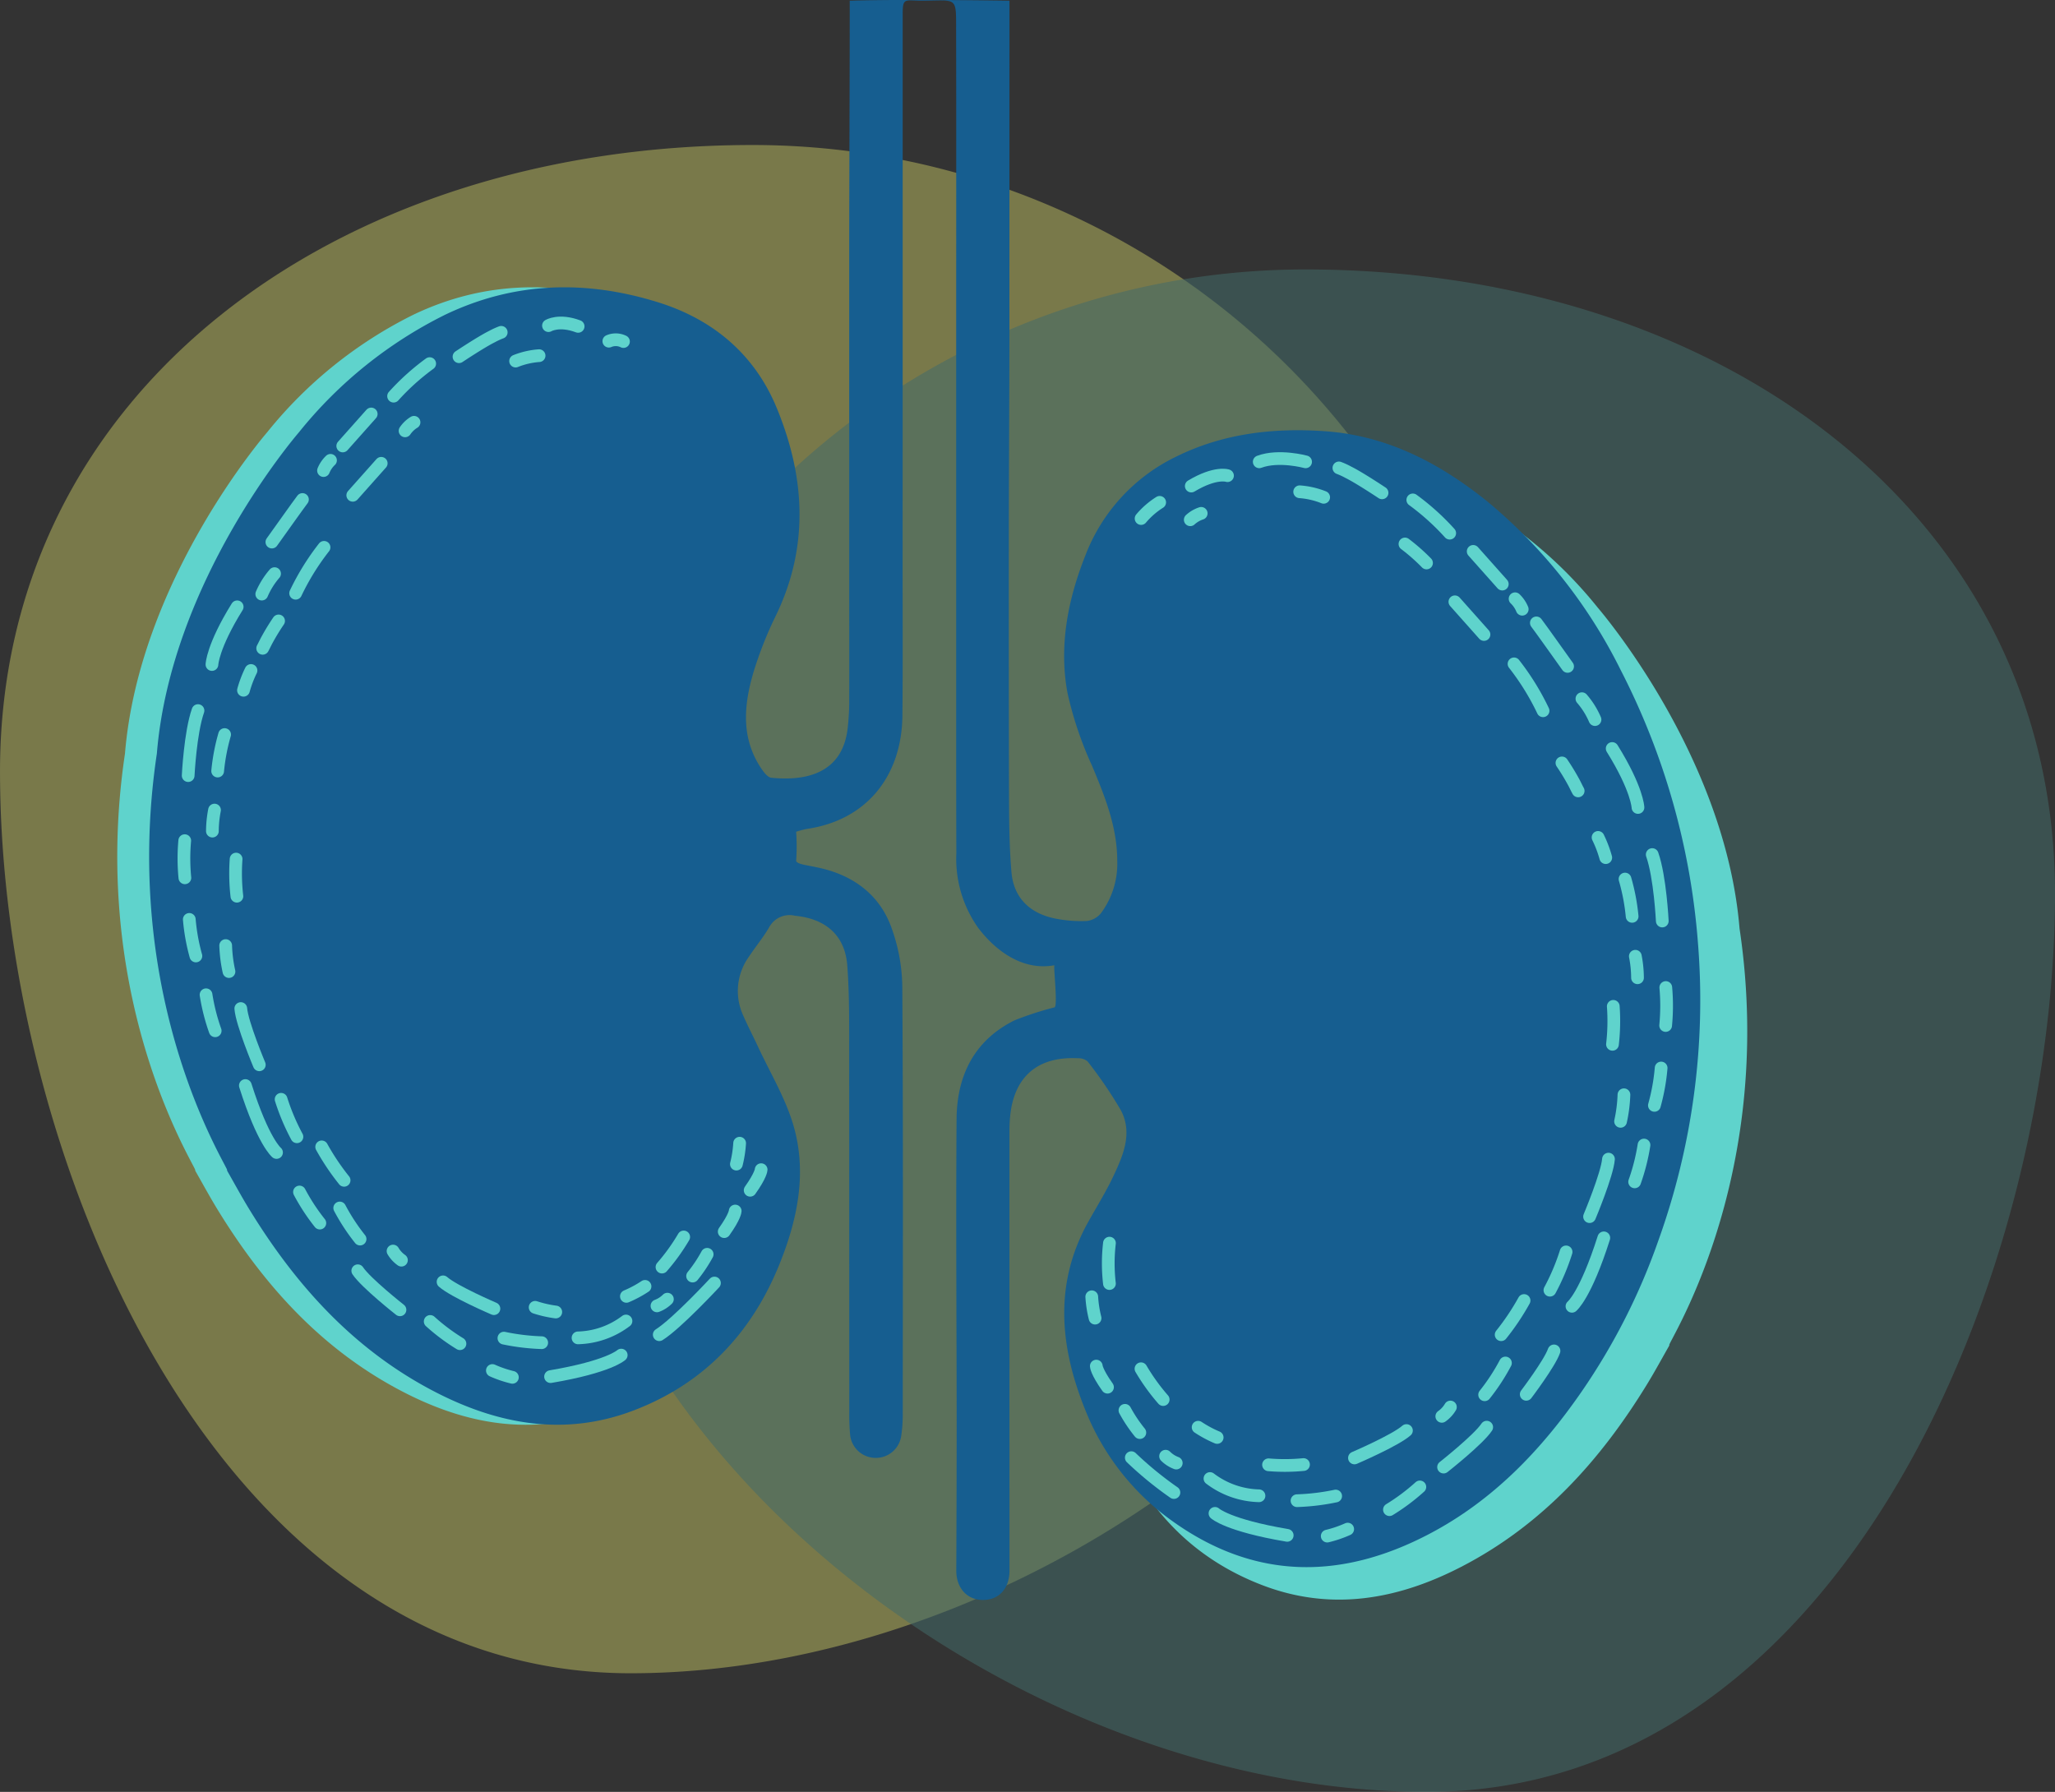 <svg xmlns="http://www.w3.org/2000/svg" width="258.559" height="225.452" viewBox="0 0 258.559 225.452">
  <rect x="0" y="0" width="258.559" height="225.452" fill="#333333" stroke="none"/>
  <defs>
    <style>
      .cls-1 {
        opacity: 0.34;
      }

      .cls-2 {
        fill: #ffff76;
      }

      .cls-3, .cls-4 {
        fill: #5fd3cc;
      }

      .cls-3 {
        opacity: 0.558;
      }

      .cls-5 {
        fill: #165e90;
      }

      .cls-6 {
        fill: none;
        stroke: #5fd3cc;
        stroke-linecap: round;
        stroke-width: 1.6px;
      }
    </style>
  </defs>
  <g id="Group_134" data-name="Group 134" transform="translate(-721.599 -2014.548)">
    <g id="Group_85" data-name="Group 85" class="cls-1" transform="translate(-80 82)">
      <path id="Path_339" data-name="Path 339" class="cls-2" d="M95.31,0a95.352,95.352,0,0,1,95.352,95.352c0,52.662-58.058,96.926-110.72,96.926S.6,126.488.6,78.811,42.648,0,95.31,0Z" transform="translate(801 1950.793)"/>
      <path id="Path_340" data-name="Path 340" class="cls-3" d="M95.59,0A94.991,94.991,0,0,0,.6,94.991c0,52.462,57.838,96.559,110.3,96.559s79.043-65.542,79.043-113.037S148.053,0,95.59,0Z" transform="translate(870.216 1966.45)"/>
    </g>
    <g id="Group_133" data-name="Group 133">
      <g id="Group_87" data-name="Group 87" transform="translate(14 90)">
        <path id="Path_223" data-name="Path 223" class="cls-4" d="M-841.492-485.447a54.829,54.829,0,0,1,18.432-14.814c8.684-4.144,17.644-4.38,26.717-1.566,7.029,2.179,12.223,6.622,14.983,13.331,3.551,8.633,4.093,17.364-.094,26.054a47.892,47.892,0,0,0-2.837,7.164c-1.222,4.135-1.617,8.3,1.008,12.167.309.454.782,1.075,1.232,1.12,4.349.441,3.615,6.667,3.12,6.8a25.847,25.847,0,0,1,0,3.7c.247.391,3.719,7.237-.156,6.865a2.912,2.912,0,0,0-3.232,1.423c-.749,1.3-1.735,2.467-2.56,3.728a7.385,7.385,0,0,0-.748,7.34c.577,1.335,1.258,2.627,1.872,3.947,1.512,3.253,3.41,6.4,4.431,9.793,1.817,6.045.56,12.026-1.768,17.742-3.475,8.532-9.424,14.872-18.249,18.252-8.676,3.323-17.045,1.81-25.035-2.321-10.208-5.277-17.525-13.423-23.369-22.971-.989-1.616-1.888-3.284-2.829-4.928,1.038.918-13.6-20.266-8.8-52.41C-857.586-466.765-841.842-485.028-841.492-485.447Z" transform="translate(1582.697 2464.393)"/>
        <g id="Group_86" data-name="Group 86">
          <path id="Path_227" data-name="Path 227" class="cls-4" d="M-796.113-485.447a54.828,54.828,0,0,0-18.432-14.814c-8.684-4.144-17.644-4.38-26.717-1.566-7.029,2.179-12.223,6.622-14.983,13.331-3.551,8.633-4.093,17.364.094,26.054a47.892,47.892,0,0,1,2.837,7.164c1.222,4.135,1.617,8.3-1.008,12.167-.309.454-.782,1.075-1.232,1.12-4.349.441-3.615,6.667-3.12,6.8a25.847,25.847,0,0,0,0,3.7c-.247.391-4.476.372-.6,0,1.4-.135,3.228,6.969,3.989,8.288.749,1.3,1.735,2.467,2.56,3.728a7.385,7.385,0,0,1,.748,7.34c-.577,1.335-1.258,2.627-1.872,3.947-1.512,3.253-3.41,6.4-4.431,9.793-1.817,6.045-.56,12.026,1.768,17.742,3.475,8.532,9.424,14.872,18.249,18.252,8.676,3.323,17.045,1.81,25.035-2.321,10.208-5.277,17.525-13.423,23.369-22.971.989-1.616,1.888-3.284,2.829-4.928-1.038.918,13.6-20.266,8.8-52.41C-780.02-466.765-795.763-485.028-796.113-485.447Z" transform="translate(1704.697 2486.393)"/>
          <path id="Path_174" data-name="Path 174" class="cls-5" d="M-841.492-485.447a54.829,54.829,0,0,1,18.432-14.814c8.684-4.144,17.644-4.38,26.717-1.566,7.029,2.179,12.223,6.622,14.983,13.331,3.551,8.633,4.093,17.364-.094,26.054a47.892,47.892,0,0,0-2.837,7.164c-1.222,4.135-1.617,8.3,1.008,12.167.309.454.782,1.075,1.232,1.12,4.349.441,9-.534,9.614-6.309a29.708,29.708,0,0,0,.187-3.041c.016-5.082,0-10.163,0-15.244q0-20.187,0-40.373c0-10.359.069-22.436.065-32.8,6.614-.209,20.1,0,20.1,0s0-.567,0,1.6q0,20.261-.008,40.521c-.008,8.132-.066,16.264-.074,24.4q-.016,16.409.021,32.819c.012,3.433.017,6.879.309,10.3.269,3.153,2.214,5.134,5.362,5.812a16.788,16.788,0,0,0,4.119.337,2.7,2.7,0,0,0,1.785-.988,10.429,10.429,0,0,0,2.046-6.531c.006-4.286-1.547-8.122-3.166-12a45.844,45.844,0,0,1-3.1-9.191c-1.083-5.9.04-11.679,2.231-17.221a22.861,22.861,0,0,1,11.408-12.473c5.923-2.94,12.282-3.672,18.773-3.216,7.9.556,14.565,4.093,20.546,8.941a65.067,65.067,0,0,1,16.659,21.126,89.975,89.975,0,0,1,9.712,34.323,89.374,89.374,0,0,1-4.98,37.431,79.993,79.993,0,0,1-9.683,19.049c-5.066,7.324-11.111,13.652-19.142,17.868-11.138,5.848-22.071,5.812-32.487-1.733a31.361,31.361,0,0,1-10.821-13.929c-3.162-7.867-3.947-15.774.379-23.562,1.063-1.913,2.23-3.778,3.162-5.75,1.254-2.656,2.484-5.47.953-8.348a53.9,53.9,0,0,0-4.181-6.132,1.769,1.769,0,0,0-1.2-.394c-4.932-.256-7.9,2.167-8.5,6.933a17.439,17.439,0,0,0-.126,2.172q0,27.672.005,55.343c0,2.284-1.341,3.745-3.412,3.707-1.975-.036-3.292-1.545-3.282-3.706q.039-8.931.048-17.862c-.007-12.977-.106-25.954-.013-38.93.038-5.374,2.138-9.857,7.277-12.421a40.34,40.34,0,0,1,5.042-1.639c.453-.154-.167-5.21,0-5.292.14-.069-.19.075-.052,0-4.029.721-7.443-1.906-9.589-4.766a15.028,15.028,0,0,1-2.706-9.335c-.031-9.287-.018-18.574-.02-27.862q0-19.168,0-38.336c0-12.439.019-24.878-.01-37.317-.01-4.288.2-3.78-4.184-3.75-2.238.015-2.54-.465-2.54,1.67q0,14.883,0,29.765,0,19.819-.009,39.639c0,6.29.036,12.581-.024,18.871-.072,7.5-4.4,13.155-12.047,14.265a11.9,11.9,0,0,0-1.324.355,25.847,25.847,0,0,1,0,3.7c.247.391,1.092.451,2.772.808,4.325.92,7.667,3.335,9.185,7.459a22.525,22.525,0,0,1,1.4,7.488c.116,17.916.066,35.834.055,53.751a17.871,17.871,0,0,1-.205,2.891,3.219,3.219,0,0,1-3.212,2.68,3.231,3.231,0,0,1-3.2-2.87,28.44,28.44,0,0,1-.106-3.046q-.009-22.953-.015-45.906c0-3.386.016-6.782-.243-10.154-.289-3.761-2.7-5.863-6.578-6.235a2.912,2.912,0,0,0-3.232,1.423c-.749,1.3-1.735,2.467-2.56,3.728a7.385,7.385,0,0,0-.748,7.34c.577,1.335,1.258,2.627,1.872,3.947,1.512,3.253,3.41,6.4,4.431,9.793,1.817,6.045.56,12.026-1.768,17.742-3.475,8.532-9.424,14.872-18.249,18.252-8.676,3.323-17.045,1.81-25.035-2.321-10.208-5.277-17.525-13.423-23.369-22.971-.989-1.616-1.888-3.284-2.829-4.928,1.038.918-13.6-20.266-8.8-52.41C-857.586-466.765-841.842-485.028-841.492-485.447Z" transform="translate(1586.697 2464.393)"/>
          <g id="Group_78" data-name="Group 78" transform="translate(-7.273)">
            <path id="Path_175" data-name="Path 175" class="cls-6" d="M2985.645,2007.553c-3.135,3.537-3.582,4.025-3.582,4.025" transform="translate(-2222.807 -24.714)"/>
            <path id="Path_177" data-name="Path 177" class="cls-6" d="M2986.387,2007.423a29.618,29.618,0,0,0-4.541,4.092" transform="translate(-2217.452 -37.124)"/>
            <path id="Path_184" data-name="Path 184" class="cls-6" d="M2985.645,2007.553c-3.135,3.537-3.582,4.025-3.582,4.025" transform="translate(-2224.067 -30.92)"/>
            <path id="Path_185" data-name="Path 185" class="cls-6" d="M2987.01,2007.946a9.358,9.358,0,0,0-1.181.545c-1.361.674-4.129,2.521-4.129,2.521" transform="translate(-2209.075 -41.585)"/>
            <path id="Path_186" data-name="Path 186" class="cls-6" d="M2.879,0C.467.9,0,2.376,0,2.376" transform="matrix(0.755, 0.656, -0.656, 0.755, 785.44, 1963.723)"/>
            <path id="Path_226" data-name="Path 226" class="cls-6" d="M1.418,0A2.2,2.2,0,0,0,0,1.17" transform="matrix(0.755, 0.656, -0.656, 0.755, 792.245, 1966.589)"/>
            <path id="Path_176" data-name="Path 176" class="cls-6" d="M4.471,0C3.8.688.973,3.792,0,4.848" transform="translate(748.489 1987.937) rotate(-7)"/>
            <path id="Path_179" data-name="Path 179" class="cls-6" d="M4.036,0C.347,4.576,0,6.819,0,6.819" transform="translate(740.708 2001.387) rotate(-7)"/>
            <path id="Path_182" data-name="Path 182" class="cls-6" d="M2,0A27.892,27.892,0,0,0,.528,2.412c-.118.209-.4.8-.528,1.029" transform="translate(747.923 2002.672)"/>
            <path id="Path_197" data-name="Path 197" class="cls-6" d="M5.6,0C.383,5.331,0,7.416,0,7.416" transform="matrix(0.469, -0.883, 0.883, 0.469, 743.117, 2066.072)"/>
            <path id="Path_209" data-name="Path 209" class="cls-6" d="M5.6,0C.383,5.331,0,7.416,0,7.416" transform="matrix(-0.809, -0.588, 0.588, -0.809, 788.673, 2101.042)"/>
            <path id="Path_212" data-name="Path 212" class="cls-6" d="M1.77,0C.121,1.684,0,2.343,0,2.343" transform="translate(807.741 2079.23) rotate(171)"/>
            <path id="Path_219" data-name="Path 219" class="cls-6" d="M1.77,0C.121,1.684,0,2.343,0,2.343" transform="translate(811.005 2074.026) rotate(171)"/>
            <path id="Path_187" data-name="Path 187" class="cls-6" d="M3.016,3.567A25.073,25.073,0,0,0,0,0" transform="translate(738.133 2034.989) rotate(-140)"/>
            <path id="Path_191" data-name="Path 191" class="cls-6" d="M3.016,3.567A25.073,25.073,0,0,0,0,0" transform="translate(744.677 2037.306) rotate(-141)"/>
            <path id="Path_196" data-name="Path 196" class="cls-6" d="M3.016,3.567A25.073,25.073,0,0,0,0,0" transform="translate(739.517 2044.823) rotate(-150)"/>
            <path id="Path_198" data-name="Path 198" class="cls-6" d="M3.016,3.567A25.073,25.073,0,0,0,0,0" transform="translate(755.113 2078.43) rotate(-173)"/>
            <path id="Path_213" data-name="Path 213" class="cls-6" d="M3.016,3.567A25.073,25.073,0,0,0,0,0" transform="translate(800.895 2080.178) rotate(76)"/>
            <path id="Path_214" data-name="Path 214" class="cls-6" d="M4.627,8.312C3.809,5.828,0,0,0,0" transform="translate(804.764 2085.974) rotate(76)"/>
            <path id="Path_215" data-name="Path 215" class="cls-6" d="M2.671,4.3A29.743,29.743,0,0,0,0,0" transform="translate(758.166 2073.049) rotate(178)"/>
            <path id="Path_206" data-name="Path 206" class="cls-6" d="M3.016,3.567A25.073,25.073,0,0,0,0,0" transform="translate(760.176 2080.442) rotate(-173)"/>
            <path id="Path_207" data-name="Path 207" class="cls-6" d="M3.016,3.567A25.073,25.073,0,0,0,0,0" transform="translate(772.742 2093.606) rotate(167)"/>
            <path id="Path_210" data-name="Path 210" class="cls-6" d="M2.617,4.008A27.547,27.547,0,0,0,0,0" transform="matrix(-0.643, 0.766, -0.766, -0.643, 783.028, 2093.48)"/>
            <path id="Path_192" data-name="Path 192" class="cls-6" d="M3.016,3.567A25.073,25.073,0,0,0,0,0" transform="matrix(-0.899, -0.438, 0.438, -0.899, 741.946, 2054.235)"/>
            <path id="Path_188" data-name="Path 188" class="cls-6" d="M3.016,3.567A25.073,25.073,0,0,0,0,0" transform="translate(742.258 2021.557) rotate(-129)"/>
            <path id="Path_200" data-name="Path 200" class="cls-6" d="M4.811,5.689C3.96,3.99,0,0,0,0" transform="translate(747.498 2058.517) rotate(-158)"/>
            <path id="Path_189" data-name="Path 189" class="cls-6" d="M1.716,2.03A14.267,14.267,0,0,0,0,0" transform="matrix(-0.695, -0.719, 0.719, -0.695, 741.595, 2029.114)"/>
            <path id="Path_199" data-name="Path 199" class="cls-6" d="M3.48,3.747A27.18,27.18,0,0,0,0,0" transform="translate(752.23 2067.571) rotate(-160)"/>
            <path id="Path_203" data-name="Path 203" class="cls-6" d="M2.126,2.514A17.67,17.67,0,0,0,0,0" transform="matrix(-0.839, -0.545, 0.545, -0.839, 743.681, 2046.785)"/>
            <path id="Path_217" data-name="Path 217" class="cls-6" d="M2.126,2.514A17.67,17.67,0,0,0,0,0" transform="translate(803.846 2082.361) rotate(74)"/>
            <path id="Path_202" data-name="Path 202" class="cls-6" d="M1.716,2.03A14.267,14.267,0,0,0,0,0" transform="translate(779.34 2097.838) rotate(149)"/>
            <path id="Path_208" data-name="Path 208" class="cls-6" d="M1.716,2.03A14.267,14.267,0,0,0,0,0" transform="matrix(-0.799, 0.602, -0.602, -0.799, 784.798, 2089.62)"/>
            <path id="Path_218" data-name="Path 218" class="cls-6" d="M1.716,2.03A14.267,14.267,0,0,0,0,0" transform="matrix(0.656, 0.755, -0.755, 0.656, 807.932, 2068.383)"/>
            <path id="Path_204" data-name="Path 204" class="cls-6" d="M4.671,5.524C3.845,3.874,0,0,0,0" transform="translate(777.017 2089.198) rotate(158)"/>
            <path id="Path_205" data-name="Path 205" class="cls-6" d="M4.671,5.524C3.845,3.874,0,0,0,0" transform="translate(765.196 2089.344) rotate(173)"/>
            <path id="Path_216" data-name="Path 216" class="cls-6" d="M1.716,2.03A14.267,14.267,0,0,0,0,0" transform="matrix(-0.208, 0.978, -0.978, -0.208, 796.028, 2086.396)"/>
            <path id="Path_193" data-name="Path 193" class="cls-6" d="M1.716,2.03A14.267,14.267,0,0,0,0,0" transform="matrix(-0.485, -0.875, 0.875, -0.485, 745.508, 2011.393)"/>
            <path id="Path_194" data-name="Path 194" class="cls-6" d="M1.468,2.651A9.9,9.9,0,0,0,0,0" transform="matrix(-0.485, -0.875, 0.875, -0.485, 747.809, 1999.292)"/>
            <path id="Path_225" data-name="Path 225" class="cls-6" d="M1.468,2.651A9.9,9.9,0,0,0,0,0" transform="translate(779.746 1969.977) rotate(-74)"/>
            <path id="Path_195" data-name="Path 195" class="cls-6" d="M1.074,1.126A3.708,3.708,0,0,0,0,0" transform="matrix(-0.208, -0.978, 0.978, -0.208, 755.578, 1983.752)"/>
            <path id="Path_224" data-name="Path 224" class="cls-6" d="M1.074,1.126A3.708,3.708,0,0,0,0,0" transform="translate(765.838 1978.755) rotate(-90)"/>
            <path id="Path_220" data-name="Path 220" class="cls-6" d="M5.717,2.862A10.412,10.412,0,0,0,0,0" transform="matrix(-0.695, 0.719, -0.719, -0.695, 793.631, 2090.753)"/>
            <path id="Path_222" data-name="Path 222" class="cls-6" d="M1.074,1.126A3.708,3.708,0,0,0,0,0" transform="translate(798.843 2088.007) rotate(101)"/>
            <path id="Path_221" data-name="Path 221" class="cls-6" d="M1.074,1.126A3.708,3.708,0,0,0,0,0" transform="matrix(-1, -0.017, 0.017, -1, 765.38, 2083.097)"/>
            <path id="Path_181" data-name="Path 181" class="cls-6" d="M4.25,0A30.817,30.817,0,0,0,0,5.293" transform="translate(751.424 1993.932) rotate(-7)"/>
            <path id="Path_180" data-name="Path 180" class="cls-6" d="M3.574,0C1.835,2.36,0,7.461,0,7.461" transform="translate(736.366 2014.997) rotate(-17)"/>
          </g>
          <g id="Group_79" data-name="Group 79" transform="translate(841.823 1980.723)">
            <path id="Path_175-2" data-name="Path 175" class="cls-6" d="M2982.062,2007.553c3.205,3.615,3.662,4.114,3.662,4.114" transform="translate(-2933.233 -1988.012)"/>
            <path id="Path_177-2" data-name="Path 177" class="cls-6" d="M2981.846,2007.423a30.285,30.285,0,0,1,4.641,4.183" transform="translate(-2938.311 -2000.701)"/>
            <path id="Path_184-2" data-name="Path 184" class="cls-6" d="M2982.062,2007.553c3.205,3.615,3.662,4.114,3.662,4.114" transform="translate(-2930.93 -1994.356)"/>
            <path id="Path_185-2" data-name="Path 185" class="cls-6" d="M2981.7,2007.946a9.54,9.54,0,0,1,1.207.557c1.391.689,4.221,2.577,4.221,2.577" transform="translate(-2947.463 -2005.249)"/>
            <path id="Path_186-2" data-name="Path 186" class="cls-6" d="M4.4,3.828C1.939,2.907,0,0,0,0" transform="translate(30.045 1.93) rotate(139)"/>
            <path id="Path_226-2" data-name="Path 226" class="cls-6" d="M4.146,2.3C.673,1.425,0,0,0,0" transform="translate(20.22 3.672) rotate(135)"/>
            <path id="Path_176-2" data-name="Path 176" class="cls-6" d="M4.57,4.955C3.882,4.252.995,1.079,0,0" transform="translate(63.011 27.67) rotate(-173)"/>
            <path id="Path_179-2" data-name="Path 179" class="cls-6" d="M4.126,6.97C.355,2.293,0,0,0,0" transform="translate(71.865 45.419) rotate(-173)"/>
            <path id="Path_182-2" data-name="Path 182" class="cls-6" d="M2.04,3.518A28.511,28.511,0,0,1,.54,1.052C.42.839.134.231,0,0" transform="translate(64.339 43.331) rotate(180)"/>
            <path id="Path_197-2" data-name="Path 197" class="cls-6" d="M5.725,7.58C.391,2.131,0,0,0,0" transform="matrix(-0.469, -0.883, 0.883, -0.469, 63.559, 108.178)"/>
            <path id="Path_209-2" data-name="Path 209" class="cls-6" d="M5.725,7.58C.391,2.131,0,0,0,0" transform="matrix(0.809, -0.588, 0.588, 0.809, 18.644, 134.232)"/>
            <path id="Path_212-2" data-name="Path 212" class="cls-6" d="M1.809,2.4C.124.674,0,0,0,0" transform="translate(3.711 115.703) rotate(9)"/>
            <path id="Path_219-2" data-name="Path 219" class="cls-6" d="M3.774,3.4A21.856,21.856,0,0,1,0,0" transform="translate(5.366 100.235) rotate(48)"/>
            <path id="Path_187-2" data-name="Path 187" class="cls-6" d="M3.083,0A25.629,25.629,0,0,1,0,3.646" transform="translate(73.003 70.054) rotate(-40)"/>
            <path id="Path_191-2" data-name="Path 191" class="cls-6" d="M3.083,0A25.629,25.629,0,0,1,0,3.646" transform="translate(66.362 72.382) rotate(-39)"/>
            <path id="Path_196-2" data-name="Path 196" class="cls-6" d="M3.083,0A25.629,25.629,0,0,1,0,3.646" transform="translate(72.109 79.741) rotate(-30)"/>
            <path id="Path_198-2" data-name="Path 198" class="cls-6" d="M4.133,0C3.4,1.492,0,4.994,0,4.994" transform="translate(57.197 114.295) rotate(-7)"/>
            <path id="Path_213-2" data-name="Path 213" class="cls-6" d="M3.083,0A25.629,25.629,0,0,1,0,3.646" transform="translate(12.872 116.92) rotate(104)"/>
            <path id="Path_214-2" data-name="Path 214" class="cls-6" d="M2.956,0A44.918,44.918,0,0,1,0,6.262" transform="translate(14.193 128.74) rotate(104)"/>
            <path id="Path_215-2" data-name="Path 215" class="cls-6" d="M2.731,0A30.4,30.4,0,0,1,0,4.4" transform="matrix(0.999, 0.035, -0.035, 0.999, 54.805, 107.357)"/>
            <path id="Path_206-2" data-name="Path 206" class="cls-6" d="M3.083,0A25.629,25.629,0,0,1,0,3.646" transform="translate(52.129 115.689) rotate(-7)"/>
            <path id="Path_207-2" data-name="Path 207" class="cls-6" d="M3.083,0A25.629,25.629,0,0,1,0,3.646" transform="translate(41.416 130.212) rotate(13)"/>
            <path id="Path_210-2" data-name="Path 210" class="cls-6" d="M2.675,0A28.158,28.158,0,0,1,0,4.1" transform="translate(32.108 130.002) rotate(50)"/>
            <path id="Path_192-2" data-name="Path 192" class="cls-6" d="M3.083,0A25.629,25.629,0,0,1,0,3.646" transform="matrix(0.899, -0.438, 0.438, 0.899, 69.851, 89.242)"/>
            <path id="Path_188-2" data-name="Path 188" class="cls-6" d="M3.083,0A25.629,25.629,0,0,1,0,3.646" transform="translate(68.296 56.822) rotate(-51)"/>
            <path id="Path_200-2" data-name="Path 200" class="cls-6" d="M4.917,0C4.047,1.738,0,5.816,0,5.816" transform="translate(63.595 91.505) rotate(-22)"/>
            <path id="Path_189-2" data-name="Path 189" class="cls-6" d="M1.754,0A14.584,14.584,0,0,1,0,2.075" transform="matrix(0.695, -0.719, 0.719, 0.695, 70.315, 65.4)"/>
            <path id="Path_199-2" data-name="Path 199" class="cls-6" d="M3.557,0A27.783,27.783,0,0,1,0,3.83" transform="translate(59.477 102.553) rotate(-20)"/>
            <path id="Path_203-2" data-name="Path 203" class="cls-6" d="M2.173,0A18.062,18.062,0,0,1,0,2.57" transform="matrix(0.839, -0.545, 0.545, 0.839, 68.275, 82.749)"/>
            <path id="Path_217-2" data-name="Path 217" class="cls-6" d="M2.173,0A18.062,18.062,0,0,1,0,2.57" transform="translate(9.788 121.978) rotate(106)"/>
            <path id="Path_202-2" data-name="Path 202" class="cls-6" d="M1.754,0A14.584,14.584,0,0,1,0,2.075" transform="translate(33.838 135.311) rotate(31)"/>
            <path id="Path_208-2" data-name="Path 208" class="cls-6" d="M3.492,0A24.273,24.273,0,0,1,0,2.669" transform="matrix(0.799, 0.602, -0.602, 0.799, 26.991, 125.988)"/>
            <path id="Path_218-2" data-name="Path 218" class="cls-6" d="M1.754,0A14.584,14.584,0,0,1,0,2.075" transform="translate(4.707 108.343) rotate(131)"/>
            <path id="Path_204-2" data-name="Path 204" class="cls-6" d="M4.774,0C3.93,1.687,0,5.647,0,5.647" transform="translate(38.308 122.023) rotate(22)"/>
            <path id="Path_205-2" data-name="Path 205" class="cls-6" d="M4.774,0C3.93,1.687,0,5.647,0,5.647" transform="translate(48.094 122.803) rotate(7)"/>
            <path id="Path_216-2" data-name="Path 216" class="cls-6" d="M1.754,0A14.584,14.584,0,0,1,0,2.075" transform="matrix(0.208, 0.978, -0.978, 0.208, 18.554, 122.964)"/>
            <path id="Path_193-2" data-name="Path 193" class="cls-6" d="M1.754,0A14.584,14.584,0,0,1,0,2.075" transform="matrix(0.485, -0.875, 0.875, 0.485, 65.994, 50.721)"/>
            <path id="Path_194-2" data-name="Path 194" class="cls-6" d="M1.5,0A10.119,10.119,0,0,1,0,2.71" transform="matrix(0.485, -0.875, 0.875, 0.485, 64.086, 33.045)"/>
            <path id="Path_225-2" data-name="Path 225" class="cls-6" d="M1.5,0A10.119,10.119,0,0,1,0,2.71" transform="translate(29.714 7.14) rotate(-106)"/>
            <path id="Path_228" data-name="Path 228" class="cls-6" d="M1.5,0A10.119,10.119,0,0,1,0,2.71" transform="translate(10.758 9.576) rotate(-160)"/>
            <path id="Path_195-2" data-name="Path 195" class="cls-6" d="M1.1,0A3.791,3.791,0,0,1,0,1.151" transform="matrix(0.208, -0.978, 0.978, 0.208, 56.175, 20.235)"/>
            <path id="Path_224-2" data-name="Path 224" class="cls-6" d="M1.1,0A24.176,24.176,0,0,1-1.289,2.712" transform="translate(42.548 13.366) rotate(-90)"/>
            <path id="Path_229" data-name="Path 229" class="cls-6" d="M1.1,0A3.791,3.791,0,0,1,0,1.151" transform="translate(16.592 9.522) rotate(-164)"/>
            <path id="Path_220-2" data-name="Path 220" class="cls-6" d="M5.844,0A10.643,10.643,0,0,1,0,2.925" transform="matrix(0.695, 0.719, -0.719, 0.695, 20.118, 127.816)"/>
            <path id="Path_222-2" data-name="Path 222" class="cls-6" d="M1.1,0A3.791,3.791,0,0,1,0,1.151" transform="translate(13.561 126.821) rotate(79)"/>
            <path id="Path_221-2" data-name="Path 221" class="cls-6" d="M1.1,0A3.791,3.791,0,0,1,0,1.151" transform="matrix(1, -0.017, 0.017, 1, 47.164, 120.871)"/>
            <path id="Path_181-2" data-name="Path 181" class="cls-6" d="M4.344,5.411A31.5,31.5,0,0,1,0,0" transform="translate(59.922 33.25) rotate(-173)"/>
            <path id="Path_180-2" data-name="Path 180" class="cls-6" d="M3.654,7.626C1.875,5.214,0,0,0,0" transform="translate(74.923 59.704) rotate(-163)"/>
          </g>
        </g>
      </g>
    </g>
  </g>
</svg>
